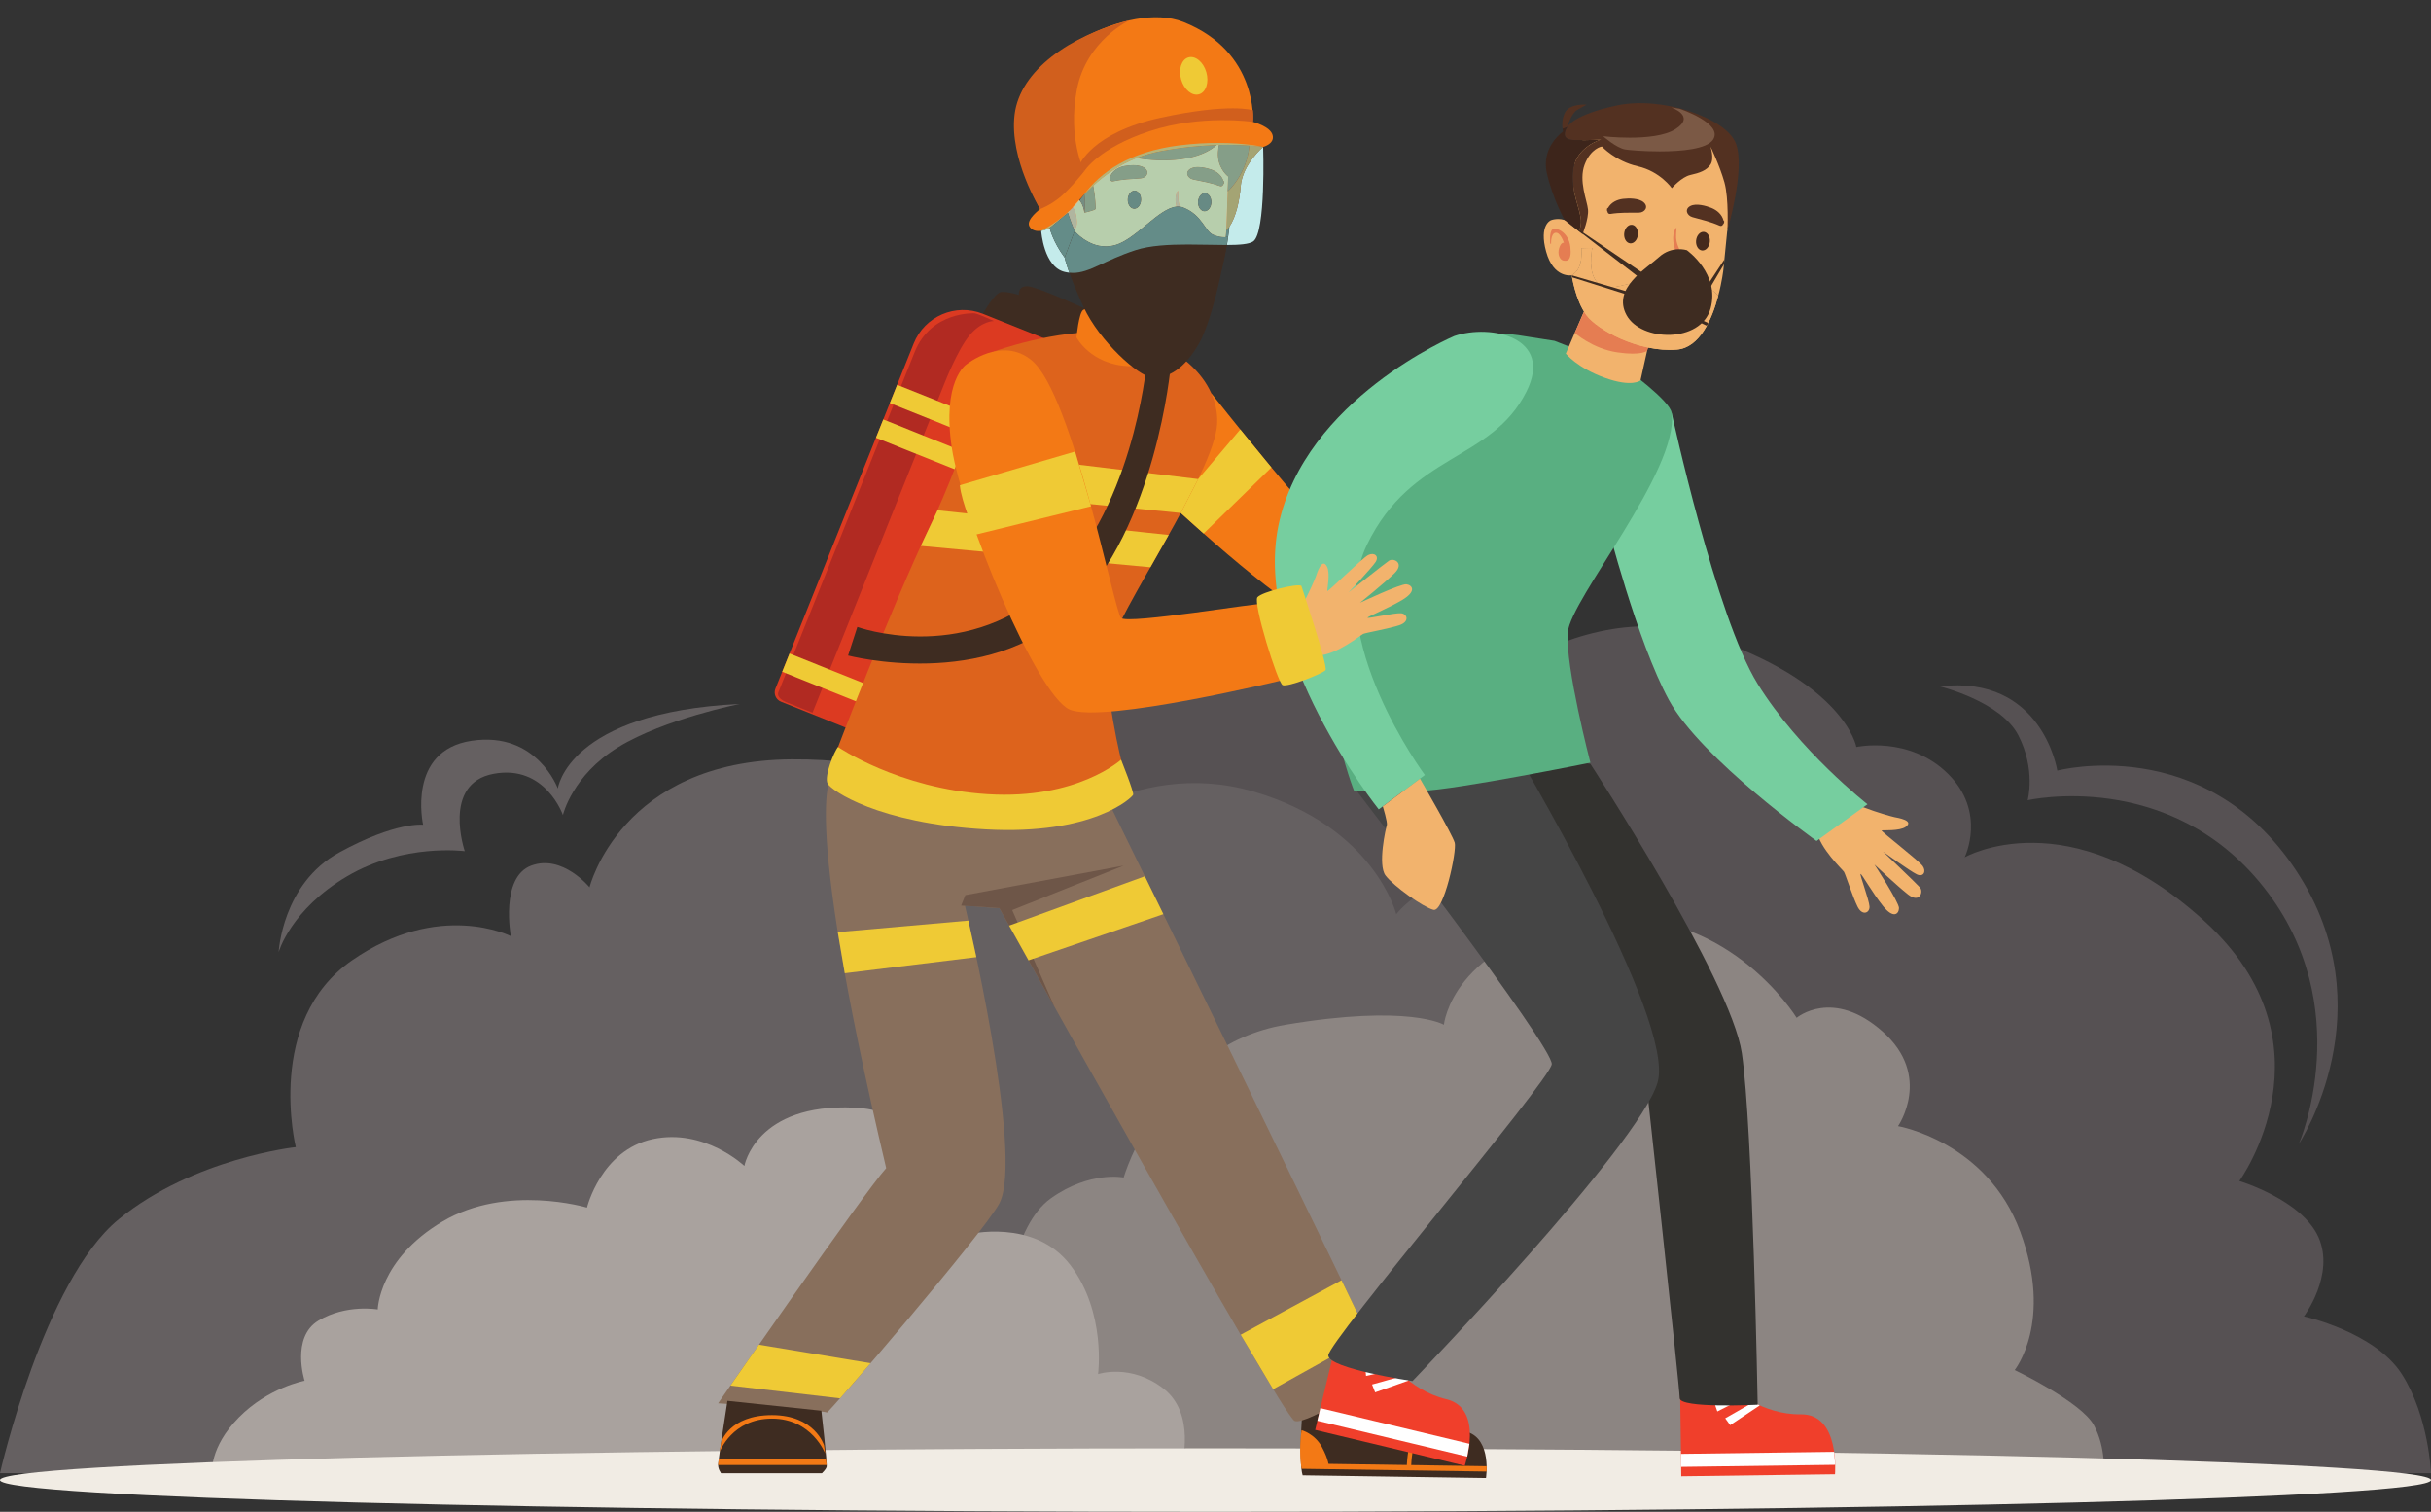 <?xml version="1.0" encoding="UTF-8"?><svg xmlns="http://www.w3.org/2000/svg" xmlns:xlink="http://www.w3.org/1999/xlink" height="1028.3" preserveAspectRatio="xMidYMid meet" version="1.0" viewBox="173.3 480.0 1653.4 1028.3" width="1653.4" zoomAndPan="magnify"><rect x="173.3" y="480.0" width="1653.4" height="1028.3" fill="#333333" stroke="none"/><g><g><path d="M 810.039 992.215 C 810.039 992.215 883.227 904.395 993.324 902.281 C 1103.426 900.172 1139.105 980.727 1139.105 980.727 C 1139.105 980.727 1235.641 880.598 1331.973 912.152 C 1428.305 943.707 1435.859 988.098 1435.859 988.098 C 1435.859 988.098 1471.754 980.191 1498.203 1006.344 C 1524.648 1032.496 1509.531 1063.105 1509.531 1063.105 C 1509.531 1063.105 1580.18 1022.574 1672.266 1106.172 C 1764.348 1189.773 1696.348 1283.285 1696.348 1283.285 C 1696.348 1283.285 1738.855 1296.035 1750.184 1321.543 C 1761.523 1347.043 1740.266 1375.371 1740.266 1375.371 C 1740.266 1375.371 1788.434 1385.871 1806.855 1414.621 C 1825.27 1443.383 1826.691 1482.004 1826.691 1482.004 L 1429.996 1482.004 L 810.039 992.215" fill="#565153"/></g><g><path d="M 317.492 1482 L 173.301 1482 C 173.301 1482 203.055 1350.898 254.059 1309.301 C 305.062 1267.699 374.484 1260.23 374.484 1260.23 C 374.484 1260.23 353.234 1174.371 412.738 1133.191 C 472.246 1092.02 520.734 1116.73 520.734 1116.73 C 520.734 1116.73 513.332 1076.672 534.586 1068.762 C 555.836 1060.852 574.254 1083.52 574.254 1083.52 C 574.254 1083.52 595.508 997.309 711.684 996.488 C 827.859 995.672 877.555 1054.262 877.555 1054.262 C 877.555 1054.262 942.906 994.238 1025.648 1018.34 C 1108.379 1042.43 1122.941 1101.828 1122.941 1101.828 C 1122.941 1101.828 1152.461 1062.191 1208.98 1083.52 C 1265.5 1104.84 1275.398 1172.07 1275.398 1172.07 L 985.195 1394.609 L 317.492 1482" fill="#656061"/></g><g><path d="M 857.23 1369.699 C 857.23 1369.699 861.566 1313.969 888.016 1295.078 C 914.465 1276.191 937.539 1280.91 937.539 1280.91 C 937.539 1280.91 963.539 1191.18 1047.629 1177.012 C 1131.719 1162.84 1155.328 1177.012 1155.328 1177.012 C 1155.328 1177.012 1161 1120.34 1253.57 1106.172 C 1346.129 1092 1395.25 1172.289 1395.25 1172.289 C 1395.25 1172.289 1419.809 1151.512 1453.82 1181.73 C 1487.82 1211.961 1464.211 1245.961 1464.211 1245.961 C 1464.211 1245.961 1524.66 1256.352 1547.328 1317.75 C 1570 1379.148 1543.551 1411.859 1543.551 1411.859 C 1543.551 1411.859 1588.891 1433.559 1597.391 1449.328 C 1605.891 1465.109 1604 1482 1604 1482 L 876.68 1482 L 857.23 1369.699" fill="#8c8582"/></g><g><path d="M 976.965 1476.449 C 976.965 1476.449 986.91 1441.629 964.539 1424.398 C 942.172 1407.172 920.129 1414.621 920.129 1414.621 C 920.129 1414.621 925.797 1372.539 901.238 1340.422 C 876.68 1308.309 831.34 1319.641 831.34 1319.641 C 831.34 1319.641 821.895 1236.52 754.516 1233.371 C 687.137 1230.219 679.578 1273.039 679.578 1273.039 C 679.578 1273.039 652.5 1247.219 617.234 1254.781 C 581.973 1262.34 572.527 1301.379 572.527 1301.379 C 572.527 1301.379 517.742 1285.012 474.289 1310.828 C 430.84 1336.641 430.211 1370.648 430.211 1370.648 C 430.211 1370.648 408.801 1366.871 389.91 1378.211 C 371.02 1389.539 380.465 1419.141 380.465 1419.141 C 380.465 1419.141 355.902 1423.68 335.754 1444.078 C 315.602 1464.48 317.492 1482 317.492 1482 L 976.965 1476.449" fill="#a9a29e"/></g><g><path d="M 841.824 693.449 C 841.824 693.449 849.758 678.871 854.48 678.57 C 859.203 678.27 866.289 680.641 866.289 680.641 C 866.289 680.641 865.344 674.262 872.43 674.73 C 879.516 675.211 913.281 690.852 913.281 690.852 L 906.707 715.82 L 867.941 715.82 L 841.824 693.449" fill="#3e2c21"/></g><g><path d="M 883.953 710.328 L 841.824 693.449 C 823.262 686.02 802.184 695.039 794.75 713.602 L 700.688 948.41 C 699.289 951.898 700.988 955.859 704.477 957.262 L 801.191 996 C 804.68 997.398 808.645 995.699 810.043 992.211 L 864.152 857.129 L 904.102 757.41 C 911.539 738.84 902.52 717.77 883.953 710.328" fill="#dc3a21"/></g><g><path d="M 836.148 693.078 C 836.148 693.078 806.578 691.539 795.43 719.371 C 784.281 747.199 702.605 951.09 702.605 951.09 C 702.605 951.09 700.906 954.738 708.371 957.73 C 715.832 960.719 725.914 964.762 725.914 964.762 L 815.684 740.672 C 815.684 740.672 824.559 717.93 832.711 708.09 C 840.867 698.25 849.258 698.34 849.258 698.34 C 849.258 698.34 839.719 693.809 836.148 693.078" fill="#b12a22"/></g><g><path d="M 783.48 741.73 L 892.836 785.531 L 887.855 797.961 L 778.504 754.16 L 783.48 741.73" fill="#efca35"/></g><g><path d="M 774.039 765.301 L 883.391 809.109 L 878.414 821.531 L 769.062 777.73 L 774.039 765.301" fill="#efca35"/></g><g><path d="M 710.27 924.488 L 819.621 968.301 L 814.645 980.719 L 705.293 936.922 L 710.27 924.488" fill="#efca35"/></g><g><path d="M 1826.691 1486.703 C 1826.691 1498.633 1456.57 1508.293 999.996 1508.293 C 543.426 1508.293 173.301 1498.633 173.301 1486.703 C 173.301 1474.781 543.426 1465.113 999.996 1465.113 C 1456.57 1465.113 1826.691 1474.781 1826.691 1486.703" fill="#f1ece4"/></g><g><path d="M 1059.27 1483.449 L 1183.961 1485.289 C 1183.961 1485.289 1188.129 1459.129 1171.199 1453.922 C 1154.27 1448.711 1123.121 1440.738 1121.301 1436.23 C 1119.48 1431.711 1111.719 1415.379 1111.031 1414.66 C 1110.328 1413.941 1092.75 1424.898 1091.07 1426.77 C 1089.391 1428.629 1088.199 1429.93 1088.199 1429.93 C 1088.199 1429.93 1085.852 1428.34 1083.5 1427.359 C 1081.148 1426.379 1063.25 1423.289 1061.059 1427.738 C 1058.871 1432.199 1056.309 1474.199 1059.27 1483.449" fill="#3e2c21"/></g><g><path d="M 1058.461 1479.02 L 1184.391 1480.879 L 1184.441 1477.262 L 1058.16 1475.398 L 1058.461 1479.02" fill="#f37915"/></g><g><path d="M 1058.488 1452.738 C 1058.488 1452.738 1067.43 1455.07 1072.328 1464.121 C 1077.238 1473.172 1077.02 1477.488 1077.02 1477.488 L 1058.309 1477.211 C 1058.309 1477.211 1056.551 1467.512 1058.488 1452.738" fill="#f37915"/></g><g><path d="M 1148.148 1447.129 C 1148.148 1447.129 1137.371 1452.801 1135.191 1461.738 C 1133.012 1470.68 1133.059 1478.309 1133.059 1478.309 L 1130.059 1478.27 C 1130.059 1478.27 1130.121 1468.922 1132.738 1459.859 C 1135.352 1450.801 1144.871 1446.23 1144.871 1446.23 L 1148.148 1447.129" fill="#f37915"/></g><g><path d="M 917.859 1006.34 C 917.859 1006.34 1117.922 1414.891 1116.031 1414.891 C 1114.141 1414.891 1062.699 1449.66 1053.879 1446.512 C 1045.059 1443.359 853 1097.648 853 1097.648 L 846.859 1097.328 L 837.887 1007.602 L 917.859 1006.34" fill="#886f5c"/></g><g><path d="M 739.809 1006.34 C 739.809 1006.34 715.562 1018.879 776.02 1274.551 C 761.367 1290.531 661.723 1434.469 661.723 1434.469 C 661.723 1434.469 735.176 1439.371 735.648 1440.789 C 736.121 1442.211 842.738 1318.059 853 1298.469 C 870.16 1265.73 829.562 1095.922 829.562 1095.922 L 846.859 1097.328 L 853 1009.488 L 739.809 1006.34" fill="#886f5c"/></g><g><path d="M 997.102 747.41 C 997.102 747.41 1070.5 840.41 1074.75 837.102 C 1079 833.801 1135.371 780.219 1135.371 780.219 C 1135.371 780.219 1177.461 805.461 1176.52 809.238 C 1175.57 813.012 1094.109 902.281 1074.75 902.281 C 1055.379 902.281 972.961 825.77 972.961 825.77 L 997.102 747.41" fill="#f37915"/></g><g><path d="M 849.285 719.109 C 849.285 719.109 890.781 703.762 928.566 705.961 C 966.348 708.172 1002.551 734.609 1001.141 767.988 C 999.723 801.359 932.344 897.559 927.621 922.109 C 922.898 946.672 936.684 1000.512 936.684 1000.512 C 936.684 1000.512 901.176 1034.988 826.551 1023.66 C 751.93 1012.32 741.066 993.898 741.066 993.898 C 741.066 993.898 779.324 893.059 805.301 839.102 C 831.273 785.148 849.285 719.109 849.285 719.109" fill="#dd631c"/></g><g><path d="M 1009.41 634.18 C 1009.41 634.18 1006.66 665.57 997.582 678.371 C 988.508 691.18 975.496 690.18 975.496 690.18 L 1005.41 630.77 L 1009.41 634.18" fill="#3e2c21"/></g><g><path d="M 1032.391 579.93 C 1032.391 579.93 1018.27 591.781 1017.129 606.738 C 1015.98 621.691 1010.762 640.59 999.57 640.09 C 988.387 639.59 1011.012 575.09 1011.012 575.09 L 1032.391 579.93" fill="#d15f1d"/></g><g><path d="M 963.879 677.422 L 967.668 713.309 C 967.668 713.309 963.328 725.16 943.957 724.738 C 924.582 724.309 915.137 712.238 915.137 712.238 L 918.922 665.941 L 963.879 677.422" fill="#f2b36d"/></g><g><path d="M 916.359 697.32 C 916.359 697.32 930.746 703.539 947.219 700.57 C 963.691 697.602 965.547 693.211 965.547 693.211 L 965.633 690.73 L 918.734 671.27 L 916.359 697.32" fill="#e57d52"/></g><g><path d="M 1008.262 610.238 L 1007.359 635.469 C 1007.359 635.469 1004.91 686.621 979.965 690.262 C 955.02 693.91 926.672 680.629 918.734 671.27 C 910.793 661.922 907.379 645.52 907.379 645.52 C 907.379 645.52 895.527 648.559 889.48 631 C 883.438 613.441 891.387 609.988 891.387 609.988 C 891.387 609.988 896.633 607.512 902.414 610.031 C 908.195 612.551 909.375 614.371 909.375 614.371 C 909.375 614.371 900.352 578.109 906.684 560.191 C 913.012 542.27 951.5 528.078 983.227 546.281 C 1014.961 564.488 1008.262 610.238 1008.262 610.238" fill="#f2b36d"/></g><g><path d="M 891.812 625.48 C 891.812 625.48 890.586 617.52 892.863 615.91 C 895.148 614.301 903.582 617.18 905.285 626.852 C 906.984 636.52 903.34 636.48 901.129 636.129 C 898.918 635.789 896.906 632.328 897.945 628.102 C 898.984 623.871 900.836 624.379 900.836 624.379 C 900.836 624.379 898.219 617.5 894.922 618.121 C 891.625 618.738 892.43 625.648 892.43 625.648 L 891.812 625.48" fill="#e57d52"/></g><g><path d="M 949.422 615.988 C 949.543 612.578 947.598 609.738 945.078 609.648 C 942.559 609.559 940.418 612.25 940.297 615.66 C 940.176 619.07 942.117 621.91 944.641 622.012 C 947.16 622.09 949.301 619.398 949.422 615.988" fill="#452a1d"/></g><g><path d="M 997.227 617.691 C 997.348 614.281 995.402 611.441 992.883 611.352 C 990.363 611.262 988.223 613.949 988.102 617.371 C 987.98 620.781 989.922 623.621 992.445 623.711 C 994.965 623.801 997.105 621.102 997.227 617.691" fill="#452a1d"/></g><g><path d="M 985.188 637.02 C 984.988 632.738 980.484 629.039 978.414 625.602 C 977.105 623.422 975.922 621.148 975.227 618.691 C 974.406 615.781 974.727 613.039 974.641 610.09 C 974.633 609.879 974.348 609.762 974.23 609.961 C 971.207 615.16 973.617 623.012 976.289 627.871 C 976.992 629.148 977.785 630.379 978.629 631.57 C 979.758 633.172 982.57 635.828 981.773 638.031 C 981.238 639.512 978.539 640.398 977.195 640.738 C 975.266 641.211 973.816 640.738 972.008 640.129 C 971.465 639.949 971.051 640.461 971.121 640.961 C 971.609 644.559 976.215 644.578 978.848 643.719 C 982.066 642.672 985.367 640.871 985.188 637.02" fill="#e57d52"/></g><g><path d="M 951.945 594.359 C 948.617 591.719 941.973 592.172 938.094 592.891 C 934.074 593.629 930.324 595.801 928.57 599.469 C 928.199 599.609 927.906 599.93 927.934 600.422 L 927.973 601.211 C 927.992 601.52 928.148 601.781 928.367 601.961 C 928.449 602.898 929.27 603.629 930.379 603.379 C 936.648 601.969 942.738 601.789 949.102 601.352 C 952.98 601.09 955.523 597.199 951.945 594.359" fill="#894e29"/></g><g><path d="M 984.777 602.102 C 991.023 603.379 997.035 604.379 1003.059 606.609 C 1004.121 607.012 1005.039 606.398 1005.238 605.469 C 1005.48 605.32 1005.672 605.102 1005.73 604.781 L 1005.879 604.012 C 1005.969 603.531 1005.719 603.172 1005.371 602.988 C 1004.129 599.109 1000.699 596.461 996.82 595.191 C 993.07 593.961 986.551 592.609 982.895 594.781 C 978.969 597.121 980.969 601.309 984.777 602.102" fill="#894e29"/></g><g><path d="M 975.496 659.609 L 985.312 659.25 L 987.672 651.422 L 951.379 650.129 C 951.379 650.129 952.25 669.391 970.07 670.031 C 976.426 670.25 980.789 667.961 983.789 664.922 L 985.191 660.531 L 975.496 659.609" fill="#fff"/></g><g><path d="M 987.672 651.422 L 985.312 659.25 L 975.496 659.609 L 985.191 660.531 L 983.789 664.922 C 989.199 659.441 990.137 651.512 990.137 651.512 L 987.672 651.422" fill="#e57d52"/></g><g><path d="M 903.828 589.238 C 907.75 602.129 912.867 609.988 910.785 624.73 C 910.785 624.73 918.316 623.051 918.527 622.16 C 918.734 621.281 917.746 604.172 914.234 597.82 C 910.727 591.469 910.348 589.578 908.945 584.02 C 907.543 578.461 909.73 571.949 909.73 571.949 C 909.73 571.949 899.91 576.34 903.828 589.238" fill="#894e29"/></g><g><path d="M 1023.262 573.602 C 1022.852 550.281 1016.289 539.551 1012.961 538.18 C 1009.629 536.82 986.496 531.898 967.957 533.02 C 949.414 534.141 943.879 534.828 943.879 534.828 L 959.723 529.531 C 959.723 529.531 938.723 524.691 916.73 532.801 C 908.762 535.738 902.887 538.488 898.578 540.91 C 898.293 541.121 886.48 550.051 893.781 556.141 C 901.176 562.301 917.32 563.262 917.32 563.262 C 917.32 563.262 913.773 576.711 935.207 584.859 C 942.262 586.98 950.742 588.621 960.625 588.969 C 994.027 590.172 1002.879 576.43 1002.879 576.43 C 1002.879 576.43 1000.469 583.988 1002.379 590.461 C 1004.281 596.941 1008.621 600.109 1008.621 600.109 L 1008.262 610.238 C 1008.262 610.238 1023.672 596.91 1023.262 573.602" fill="#894e29"/></g><g><path d="M 917.32 563.262 C 917.32 563.262 901.176 562.301 893.781 556.141 C 886.48 550.051 898.293 541.121 898.578 540.91 C 890.992 545.172 888.277 548.391 887.664 549.73 C 886.699 551.828 884.383 561.891 885.559 578.828 C 886.734 595.77 891.387 609.988 891.387 609.988 C 891.387 609.988 901.312 611.059 905.809 614.59 C 910.309 618.141 910.785 624.73 910.785 624.73 C 912.867 609.988 907.75 602.129 903.828 589.238 C 899.91 576.34 909.73 571.949 909.73 571.949 C 909.73 571.949 918.414 579.801 935.207 584.859 C 913.773 576.711 917.32 563.262 917.32 563.262" fill="#662f1b"/></g><g><path d="M 1032.391 579.93 C 1032.391 579.93 1003.051 575.27 962.777 582.82 C 922.508 590.371 905.121 620.699 894.168 630.148 C 883.211 639.59 875.273 638.102 873.285 633.629 C 871.297 629.148 880.742 622.191 880.742 622.191 C 880.742 622.191 859.363 583.41 865.328 551.59 C 871.297 519.77 940.562 480.02 978.152 494.941 C 1029.398 515.289 1025.43 562.898 1025.43 562.898 C 1025.43 562.898 1037.359 565.961 1038.852 571.949 C 1040.34 577.941 1032.391 579.93 1032.391 579.93" fill="#f37915"/></g><g><path d="M 941.402 493.852 C 941.402 493.852 912.141 507.531 905.723 540.91 C 899.305 574.289 910.73 596.5 910.73 596.5 C 910.73 596.5 901.875 607.648 894.914 613.609 C 887.953 619.578 880.742 622.191 880.742 622.191 C 880.742 622.191 859.695 588.32 863.34 558.02 C 866.988 527.719 901.465 504.059 941.402 493.852" fill="#d15f1d"/></g><g><path d="M 1025.43 562.898 C 1025.43 562.898 990.375 557.66 955.32 569.172 C 920.27 580.68 910.73 596.5 910.73 596.5 L 907.344 592.34 C 907.344 592.34 915.797 570.23 962.777 560.039 C 1009.762 549.852 1025.43 554.969 1025.43 554.969 C 1025.43 554.969 1025.922 559.301 1025.43 562.898" fill="#d15f1d"/></g><g><path d="M 993.77 529.129 C 995.754 536.059 993.523 542.781 988.789 544.141 C 984.059 545.488 978.609 540.98 976.621 534.051 C 974.637 527.121 976.867 520.398 981.602 519.039 C 986.336 517.691 991.781 522.199 993.77 529.129" fill="#efca35"/></g><g><path d="M 899.676 624.73 C 899.676 624.73 910.574 660.969 929.633 675.559 C 948.691 690.141 973.387 690.879 973.387 690.879 C 973.387 690.879 945.426 694.449 918.555 675.559 C 891.68 656.66 887.215 634.969 887.215 634.969 L 899.676 624.73" fill="#3e2c21"/></g><g><path d="M 905.434 709.48 C 905.434 709.48 915.07 728.02 940.996 729.07 C 966.922 730.129 971.625 719.719 971.625 719.719 C 971.625 719.719 973.375 699.359 971.633 698.102 C 969.895 696.828 958.512 699.48 957.641 701.371 C 956.77 703.27 954.574 714.359 954.574 714.359 C 954.574 714.359 955.156 700.281 948.031 699.488 C 940.902 698.699 915.137 687.16 909.91 690.879 C 907.043 692.93 905.434 709.48 905.434 709.48" fill="#f37915"/></g><g><path d="M 827.023 1095.922 L 829.859 1088.828 L 937.539 1068.762 L 861.738 1098.988 L 890.414 1164.711 L 853 1097.648 L 827.023 1095.922" fill="#6e5648"/></g><g><path d="M 867.504 791.309 L 988.227 805.852 L 976.379 828.91 L 838.34 815.309 L 867.504 791.309" fill="#efca35"/></g><g><path d="M 810.949 827.09 L 968.145 843.859 L 955.727 865.82 L 799.574 851.301 L 803.77 842.309 L 810.949 827.09" fill="#efca35"/></g><g><path d="M 743.285 988.09 C 743.285 988.09 784.359 1016.41 845.129 1020.191 C 905.895 1023.969 935.762 996.73 935.762 996.73 C 935.762 996.73 944.625 1018.711 943.996 1020.551 C 943.363 1022.398 916.805 1048.211 843.656 1044.121 C 770.508 1040.031 738.707 1017.672 736.188 1012.949 C 733.668 1008.23 740.625 990.949 743.285 988.09" fill="#efca35"/></g><g><path d="M 1129.16 781.961 C 1129.16 781.961 1171.352 812.98 1166.941 819.98 C 1162.531 826.98 1148.559 844.129 1144.371 842.801 C 1140.18 841.469 1105.691 811.129 1105.141 807.719 C 1104.602 804.309 1129.16 781.961 1129.16 781.961" fill="#efca35"/></g><g><path d="M 1016.84 772.078 L 988.227 805.852 L 976.379 828.91 L 991.941 842.871 L 1038.02 797.941 L 1016.84 772.078" fill="#efca35"/></g><g><path d="M 1039.191 1424.91 L 1104.02 1388.852 L 1085.719 1350.77 L 1017.121 1387.84 L 1039.191 1424.91" fill="#efca35"/></g><g><path d="M 731.938 1439.531 C 731.938 1439.531 736.062 1475.641 735.523 1477.672 C 734.98 1479.699 732.273 1482 732.273 1482 L 663.785 1482 C 663.785 1482 661.723 1479.57 661.723 1476.449 C 661.723 1473.34 668.059 1432.801 668.059 1432.801 L 731.938 1439.531" fill="#3e2c21"/></g><g><path d="M 732.273 1482 L 663.785 1482 C 663.785 1482 662.32 1468.191 669.984 1455.77 C 679.191 1440.84 716.023 1439.211 727.773 1456.73 C 735.941 1468.898 732.273 1482 732.273 1482" fill="#3e2c21"/></g><g><path d="M 661.723 1476.449 L 735.531 1476.449 L 735.07 1472.211 L 662.176 1472.211 L 661.723 1476.449" fill="#f37915"/></g><g><path d="M 663.785 1460.941 C 663.785 1460.941 669.234 1442.512 698.383 1442.512 C 727.531 1442.512 733.746 1463.039 733.746 1463.039 L 734.594 1468.73 C 734.594 1468.73 725.566 1444.898 698.383 1444.898 C 671.203 1444.898 662.836 1467.398 662.836 1467.398 L 663.785 1460.941" fill="#f37915"/></g><g><path d="M 670.082 1422.43 L 744.668 1431.109 L 765.434 1407.211 L 689.461 1394.609 L 670.082 1422.43" fill="#efca35"/></g><g><path d="M 743.098 1114 L 831.93 1106.172 L 837.348 1131.012 L 747.852 1141.969 L 743.098 1114" fill="#efca35"/></g><g><path d="M 859.645 1109.559 L 951.938 1076 L 964.539 1101.781 L 872.832 1133.191 L 859.645 1109.559" fill="#efca35"/></g><g><path d="M 1408.738 1035.102 L 1421.648 1033.441 C 1421.648 1033.441 1433.289 1026.18 1441.328 1029.32 C 1449.371 1032.469 1459.859 1035.422 1461.789 1035.809 C 1463.719 1036.211 1475.609 1038.031 1469.41 1042.43 C 1465.281 1045.359 1453.961 1044.551 1453.031 1044.852 C 1452.102 1045.148 1478.469 1065.422 1481.02 1069.102 C 1483.578 1072.781 1481.461 1076.828 1476.988 1074.711 C 1472.512 1072.59 1454.051 1059.289 1454.051 1059.289 C 1454.051 1059.289 1476.59 1080.789 1479.121 1083.629 C 1481.648 1086.469 1479 1094.629 1471.09 1088.441 C 1463.191 1082.238 1448.148 1068 1448.148 1068 C 1448.148 1068 1464.961 1093.77 1464.859 1097.66 C 1464.762 1101.551 1461.23 1105.27 1453.961 1096.23 C 1446.691 1087.191 1439.43 1074.109 1438.719 1074.441 C 1438.02 1074.762 1444.578 1092.219 1444.809 1096.57 C 1445.031 1100.922 1439.98 1103.191 1436.73 1096.77 C 1433.469 1090.34 1428.422 1074.48 1427.43 1072.961 C 1426.441 1071.441 1411.059 1057.109 1408.82 1045.031 C 1407.879 1039.961 1408.738 1035.102 1408.738 1035.102" fill="#f2b36d"/></g><g><path d="M 1310.25 760.828 C 1310.25 760.828 1340.359 899.461 1368.75 945.18 C 1397.129 990.91 1443.422 1027.031 1443.422 1027.031 L 1408.789 1052.012 C 1408.789 1052.012 1330.191 996.07 1308.461 956.289 C 1286.738 916.52 1265.98 834.828 1265.98 834.828 L 1310.25 760.828" fill="#76ce9f"/></g><g><path d="M 1081.578 1394.961 L 1067.789 1452.578 L 1169.512 1476.922 C 1169.512 1476.922 1183.059 1437.941 1156.98 1431.699 C 1130.91 1425.461 1116.34 1403.289 1116.34 1403.289 L 1081.578 1394.961" fill="#f03f2b"/></g><g><path d="M 1069.281 1446.359 L 1171.219 1470.762 L 1172.699 1462.02 L 1071.328 1437.762 L 1069.281 1446.359" fill="#fff"/></g><g><path d="M 1119.871 1407.859 L 1101.941 1410.57 L 1102.398 1415.871 L 1122.941 1411.27 L 1119.871 1407.859" fill="#fff"/></g><g><path d="M 1127.621 1415.809 L 1106.48 1421.691 L 1108.578 1427.039 L 1131.391 1418.98 L 1127.621 1415.809" fill="#fff"/></g><g><path d="M 1315.98 1424.871 L 1316.77 1484.109 L 1421.352 1482.73 C 1421.352 1482.73 1424.91 1441.609 1398.102 1441.969 C 1371.289 1442.32 1351.73 1424.398 1351.73 1424.398 L 1315.98 1424.871" fill="#f03f2b"/></g><g><path d="M 1316.68 1477.719 L 1421.488 1476.328 L 1420.781 1467.488 L 1316.559 1468.871 L 1316.68 1477.719" fill="#fff"/></g><g><path d="M 1356.27 1427.969 L 1339.551 1435 L 1341.309 1440.02 L 1360.078 1430.52 L 1356.27 1427.969" fill="#fff"/></g><g><path d="M 1365.73 1433.77 L 1346.68 1444.672 L 1350.031 1449.328 L 1370.16 1435.922 L 1365.73 1433.77" fill="#fff"/></g><g><path d="M 1254.969 999.578 C 1254.969 999.578 1350.512 1146.109 1357.969 1196.27 C 1365.43 1246.43 1368.75 1435.449 1368.75 1435.449 C 1368.75 1435.449 1315.711 1438.141 1315.711 1430.969 C 1315.711 1423.801 1291.672 1203.891 1291.672 1203.891 L 1181.449 988.422 L 1254.969 999.578" fill="#33322f"/></g><g><path d="M 1095.051 1016.641 C 1095.051 1016.641 1230.211 1192.5 1228.691 1203.891 C 1227.172 1215.27 1076.371 1392.93 1076.699 1401.949 C 1077.031 1410.969 1133.969 1419.352 1133.969 1419.352 C 1133.969 1419.352 1288.301 1259.141 1300.68 1216.199 C 1313.059 1173.262 1202.578 988.422 1202.578 988.422 L 1095.051 1016.641" fill="#454545"/></g><g><path d="M 1205.852 707.969 L 1230.551 711.828 L 1279.301 730.93 C 1279.301 730.93 1309.148 752.48 1310.25 760.828 C 1315.398 799.922 1241.398 887.371 1239.602 910.129 C 1237.801 932.898 1254.969 998.75 1254.969 998.75 C 1254.969 998.75 1164.25 1017.141 1139.629 1017.969 C 1115.012 1018.801 1094.289 1017.969 1094.289 1017.969 C 1094.289 1017.969 1067.078 949.859 1080.34 889.578 C 1089.828 846.441 1122.23 770.352 1151.43 730.469 C 1163.941 713.379 1184.93 704.711 1205.852 707.969" fill="#59af81"/></g><g><path d="M 1162.488 708.52 C 1162.488 708.52 1060.711 751.359 1042.828 837.301 C 1024.941 923.238 1111.02 1030.512 1111.02 1030.512 L 1142.379 1007.148 C 1142.379 1007.148 1072.73 912.969 1103.09 850.391 C 1133.449 787.809 1187.551 794.07 1211.5 746.309 C 1230.02 709.379 1187.262 700.191 1162.488 708.52" fill="#76ce9f"/></g><g><path d="M 1139.078 1009.641 C 1139.078 1009.641 1161.199 1047.68 1162.711 1053.23 C 1164.219 1058.77 1155.301 1100.602 1148.25 1098.828 C 1141.191 1097.051 1121.199 1082.77 1115.672 1075.52 C 1110.141 1068.27 1115.879 1043.039 1116.531 1041.289 C 1117.191 1039.551 1113.77 1028.461 1113.77 1028.461 L 1139.078 1009.641" fill="#f2b36d"/></g><g><path d="M 1297.109 702.578 L 1289.051 738.77 C 1289.051 738.77 1283.422 743.711 1264.699 736.949 C 1245.969 730.199 1238.25 720.531 1238.25 720.531 L 1257.09 676.691 L 1297.109 702.578" fill="#f2b36d"/></g><g><path d="M 1244.32 706.41 C 1244.32 706.41 1256.301 717.18 1273.309 719.68 C 1290.32 722.18 1293.559 718.5 1293.559 718.5 L 1294.461 716.121 L 1255.16 681.82 L 1244.32 706.41" fill="#e57d52"/></g><g><path d="M 1247.801 660.57 C 1249.641 655.309 1248.949 648.91 1248.949 648.91 L 1256.191 648.648 C 1256.191 648.648 1252.059 668.07 1261.801 673.891 C 1267.148 677.09 1273.891 674.879 1283.172 672.672 C 1290.762 670.859 1300.039 669.051 1311.648 670.199 C 1337.449 672.75 1341.879 681.359 1341.879 681.359 C 1344.539 671.441 1345.43 663.379 1345.43 663.379 L 1347.988 637.578 C 1347.988 637.578 1357.809 591.109 1326.461 570.391 C 1295.109 549.672 1254.738 561.73 1247.09 579.699 C 1239.441 597.66 1246.352 635.41 1246.352 635.41 C 1246.352 635.41 1245.262 633.469 1239.488 630.512 C 1233.73 627.559 1228.191 629.762 1228.191 629.762 C 1228.191 629.762 1219.809 632.789 1224.879 651.18 C 1229.941 669.57 1242.281 667.219 1242.281 667.219 C 1242.281 667.219 1245.949 665.84 1247.801 660.57" fill="#f2b36d"/></g><g><path d="M 1313.809 717.789 C 1329.48 716.5 1337.781 696.711 1341.879 681.359 C 1341.879 681.359 1337.449 672.75 1311.648 670.199 C 1285.828 667.641 1271.531 679.711 1261.801 673.891 C 1252.059 668.07 1256.191 648.648 1256.191 648.648 L 1248.949 648.91 C 1248.949 648.91 1249.641 655.309 1247.801 660.57 C 1245.949 665.84 1242.281 667.219 1242.281 667.219 C 1242.281 667.219 1244.73 684.25 1252.262 694.359 C 1259.801 704.461 1288 719.91 1313.809 717.789" fill="#f2b36d"/></g><g><path d="M 1313.809 717.789 C 1329.48 716.5 1337.781 696.711 1341.879 681.359 C 1341.879 681.359 1337.449 672.75 1311.648 670.199 C 1285.828 667.641 1271.531 679.711 1261.801 673.891 C 1252.059 668.07 1256.191 648.648 1256.191 648.648 L 1248.949 648.91 C 1248.949 648.91 1249.641 655.309 1247.801 660.57 C 1245.949 665.84 1242.281 667.219 1242.281 667.219 C 1242.281 667.219 1244.73 684.25 1252.262 694.359 C 1259.801 704.461 1288 719.91 1313.809 717.789" fill="#f2b36d"/></g><g><path d="M 1227.621 645.672 C 1227.621 645.672 1226.879 637.43 1229.32 635.93 C 1231.762 634.43 1240.23 637.93 1241.352 647.949 C 1242.469 657.969 1238.73 657.691 1236.488 657.191 C 1234.238 656.699 1232.398 653.031 1233.738 648.762 C 1235.078 644.48 1236.949 645.129 1236.949 645.129 C 1236.949 645.129 1234.711 637.898 1231.289 638.328 C 1227.871 638.75 1228.25 645.891 1228.25 645.891 L 1227.621 645.672" fill="#e57d52"/></g><g><path d="M 1287.301 639.66 C 1287.641 636.172 1285.828 633.141 1283.262 632.879 C 1280.68 632.629 1278.309 635.25 1277.961 638.738 C 1277.621 642.23 1279.43 645.27 1282.012 645.52 C 1284.578 645.781 1286.949 643.16 1287.301 639.66" fill="#452a1d"/></g><g><path d="M 1336.199 644.5 C 1336.539 641.012 1334.73 637.969 1332.16 637.719 C 1329.578 637.461 1327.211 640.09 1326.859 643.578 C 1326.52 647.07 1328.328 650.109 1330.898 650.359 C 1333.48 650.609 1335.852 647.988 1336.199 644.5" fill="#452a1d"/></g><g><path d="M 1322.609 663.539 C 1322.68 659.141 1318.301 655.059 1316.398 651.398 C 1315.199 649.078 1314.129 646.672 1313.578 644.102 C 1312.922 641.07 1313.43 638.281 1313.531 635.25 C 1313.539 635.039 1313.262 634.891 1313.121 635.09 C 1309.691 640.23 1311.648 648.43 1314.07 653.578 C 1314.711 654.941 1315.449 656.262 1316.23 657.531 C 1317.289 659.25 1320 662.148 1319.039 664.352 C 1318.398 665.828 1315.57 666.578 1314.172 666.828 C 1312.16 667.199 1310.711 666.609 1308.891 665.879 C 1308.34 665.66 1307.891 666.148 1307.93 666.672 C 1308.199 670.391 1312.922 670.711 1315.672 670 C 1319.039 669.129 1322.539 667.488 1322.609 663.539" fill="#e57d52"/></g><g><path d="M 1291.281 617.648 C 1288.039 614.73 1281.199 614.77 1277.18 615.25 C 1273.012 615.75 1269.031 617.73 1266.988 621.391 C 1266.602 621.5 1266.281 621.809 1266.27 622.32 L 1266.27 623.121 C 1266.262 623.449 1266.41 623.719 1266.621 623.922 C 1266.641 624.891 1267.441 625.691 1268.59 625.512 C 1275.109 624.469 1281.371 624.68 1287.922 624.641 C 1291.91 624.621 1294.77 620.801 1291.281 617.648" fill="#533121"/></g><g><path d="M 1324.441 627.711 C 1330.762 629.43 1336.859 630.84 1342.891 633.52 C 1343.961 634 1344.93 633.43 1345.211 632.488 C 1345.461 632.359 1345.672 632.129 1345.75 631.809 L 1345.949 631.031 C 1346.078 630.539 1345.852 630.16 1345.5 629.949 C 1344.469 625.898 1341.129 622.961 1337.238 621.398 C 1333.469 619.898 1326.871 618.102 1322.988 620.09 C 1318.809 622.23 1320.59 626.66 1324.441 627.711" fill="#533121"/></g><g><path d="M 1353.988 577.73 C 1347.488 560.199 1303.68 545.262 1273.262 551.68 C 1242.84 558.09 1239.27 566.379 1239.27 566.379 C 1239.27 566.379 1233.211 574.961 1243.641 575.262 C 1254.07 575.551 1262.238 574.891 1262.238 574.891 C 1262.238 574.891 1245.699 579.73 1243.328 594.809 C 1240.949 609.898 1248.93 623.059 1248.559 631.27 C 1248.461 633.512 1247.941 635.57 1247.238 637.379 L 1249.641 639.281 C 1249.641 639.281 1253.922 628.711 1253.352 622.559 C 1252.781 616.422 1246.828 603.059 1251.078 591.898 C 1255.32 580.73 1262.789 579.66 1262.789 579.66 C 1262.789 579.66 1271.922 589.641 1287.191 593.121 C 1302.461 596.59 1310.359 607.98 1310.359 607.98 C 1310.359 607.98 1316.91 600.379 1322.98 599.012 C 1329.059 597.648 1334.199 596 1336.781 591.738 C 1339.359 587.48 1336.559 579.441 1336.559 579.441 C 1336.559 579.441 1342.949 592.691 1346.109 603.949 C 1349.27 615.211 1348.172 636.59 1348.172 636.59 C 1348.172 636.59 1360.5 595.262 1353.988 577.73" fill="#533121"/></g><g><path d="M 1245.91 554.82 C 1249.871 552.512 1252.359 551.18 1252.359 551.18 C 1252.359 551.18 1240.859 550.238 1237.68 556.602 C 1235.531 560.898 1235.711 565.238 1236.051 567.609 C 1237.941 566.891 1239.27 566.379 1239.27 566.379 C 1239.27 566.379 1241.949 557.129 1245.91 554.82" fill="#533121"/></g><g><path d="M 1248.559 631.27 C 1248.93 623.059 1240.949 609.898 1243.328 594.809 C 1245.699 579.73 1262.238 574.891 1262.238 574.891 C 1262.238 574.891 1254.07 575.551 1243.641 575.262 C 1233.211 574.961 1239.27 566.379 1239.27 566.379 C 1239.27 566.379 1237.941 566.891 1236.051 567.609 C 1236.211 568.75 1236.41 569.441 1236.41 569.441 C 1236.41 569.441 1221.238 579.91 1225.359 597.801 C 1229.48 615.68 1237.512 629.691 1237.512 629.691 L 1247.238 637.379 C 1247.941 635.57 1248.461 633.512 1248.559 631.27" fill="#3d251b"/></g><g><path d="M 1302.141 582.98 C 1291.102 582.98 1281.238 582.109 1278.648 581.672 C 1272.57 580.621 1263.629 572.672 1263.629 572.672 C 1263.629 572.672 1271.77 573.648 1281.781 573.641 C 1292.559 573.641 1305.531 572.512 1312.859 567.82 C 1327.012 558.762 1309.898 553.09 1309.898 553.09 L 1315.699 554 C 1315.699 554 1345.789 564.012 1338.352 575.051 C 1334.09 581.398 1317.039 582.98 1302.141 582.98" fill="#7b5945"/></g><g><path d="M 1309.559 686.219 C 1302.25 685.5 1295.941 683 1292.82 681.578 C 1291.68 681.059 1291.23 679.672 1291.828 678.578 L 1291.84 678.559 C 1292.391 677.57 1293.602 677.16 1294.641 677.629 C 1297.48 678.93 1303.34 681.25 1309.98 681.91 C 1316.039 682.512 1320.23 681.191 1322.328 680.262 C 1323.27 679.828 1324.371 680.141 1324.969 680.988 C 1325.738 682.102 1325.328 683.648 1324.102 684.199 C 1321.43 685.379 1316.469 686.91 1309.559 686.219" fill="#e57d52"/></g><g><path d="M 1060.398 924.559 L 1060.5 911.551 C 1060.5 911.551 1054.879 899.039 1059.078 891.5 C 1063.281 883.961 1067.621 873.961 1068.27 872.102 C 1068.922 870.238 1072.34 858.699 1075.859 865.441 C 1078.199 869.93 1075.871 881.039 1076.039 882 C 1076.211 882.961 1099.852 859.57 1103.852 857.531 C 1107.84 855.5 1111.559 858.141 1108.859 862.289 C 1106.148 866.441 1090.488 882.941 1090.488 882.941 C 1090.488 882.941 1114.828 863.512 1117.988 861.379 C 1121.148 859.25 1128.871 862.98 1121.672 869.98 C 1114.461 876.98 1098.32 889.961 1098.32 889.961 C 1098.32 889.961 1126.121 876.781 1129.961 877.41 C 1133.809 878.031 1137.02 882.02 1127.078 888.012 C 1117.141 893.988 1103.199 899.43 1103.43 900.172 C 1103.66 900.91 1121.84 896.762 1126.18 897.121 C 1130.52 897.488 1132.078 902.801 1125.281 905.16 C 1118.48 907.52 1102.078 910.379 1100.441 911.16 C 1098.801 911.93 1082.531 925.23 1070.25 925.828 C 1065.102 926.078 1060.398 924.559 1060.398 924.559" fill="#f2b36d"/></g><g><path d="M 904.195 637.129 C 904.195 637.129 915.723 651.199 931.781 646.629 C 947.84 642.07 965.18 615.93 978.152 621.129 C 991.133 626.32 992.703 637.031 998.215 639.551 C 1003.719 642.07 1008.59 641.16 1008.59 641.16 C 1008.59 641.16 999.883 695.039 988.227 714.641 C 976.57 734.238 965.027 737.309 956.395 736.602 C 947.758 735.891 921.09 712.281 910.223 688.672 C 899.352 665.051 897.395 655.18 897.395 655.18 L 904.195 637.129" fill="#3e2c21"/></g><g><path d="M 969.523 729.148 C 969.523 729.148 959.758 838.539 902.16 894.578 C 844.562 950.629 750.105 925.859 750.105 925.859 L 756.402 906.422 C 756.402 906.422 826.871 932.031 885.234 881.359 C 943.598 830.691 952.992 728.66 952.992 728.66 L 969.523 729.148" fill="#3e2c21"/></g><g><path d="M 830.395 728.02 C 830.395 728.02 813.754 739.191 820.688 784.789 C 827.625 830.391 878.27 952.809 900.789 962.609 C 923.309 972.41 1047.629 942.148 1047.629 942.148 C 1047.629 942.148 1033.691 892.18 1032.77 890.75 C 1031.84 889.32 940.457 904.941 935.77 900.328 C 931.086 895.711 902.902 748.488 875.105 725.23 C 854.742 708.191 830.395 728.02 830.395 728.02" fill="#f37915"/></g><g><path d="M 826.125 810.039 L 904.48 787.109 L 915.355 824.34 L 836.73 843.672 C 836.73 843.672 827.07 821.141 826.125 810.039" fill="#efca35"/></g><g><path d="M 1058.379 878.43 C 1058.379 878.43 1076.75 933.34 1074.84 935.789 C 1072.93 938.23 1049.078 947.539 1045.66 946 C 1042.25 944.461 1025.309 889.941 1028.52 886.199 C 1031.73 882.461 1055.559 876.738 1058.379 878.43" fill="#efca35"/></g><g><path d="M 900.574 665.469 C 899.539 665.359 898.48 665.18 897.395 664.922 C 883.172 661.539 881.473 637.379 881.445 636.98 C 883.16 636.719 885.094 636.078 887.215 634.98 C 887.254 635.172 889.137 643.98 897.398 655.199 C 897.449 655.449 898.129 658.66 900.574 665.469 M 1007.77 646.629 C 1008.91 639.699 1009.379 634.488 1009.41 634.191 C 1013.988 627.512 1016.391 616.32 1017.129 606.738 C 1018.27 591.781 1032.391 579.93 1032.391 579.93 C 1032.391 579.93 1034.379 638.129 1025.648 644.191 C 1022.871 646.121 1016.27 646.602 1007.77 646.629" fill="#c4ebeb"/></g><g><path d="M 1007.648 646.629 C 1008.262 643.199 1008.59 641.16 1008.59 641.16 C 1008.59 641.16 1007.941 641.281 1006.852 641.309 C 1007.059 639.371 1007.199 637.82 1007.27 636.809 C 1008.031 636.039 1008.738 635.16 1009.41 634.191 C 1009.379 634.488 1008.91 639.699 1007.77 646.629 C 1007.73 646.629 1007.691 646.629 1007.648 646.629" fill="#648c88"/></g><g><path d="M 1007.27 636.809 C 1007.328 635.941 1007.359 635.469 1007.359 635.469 L 1008.262 610.238 C 1008.262 610.238 1021.309 598.961 1023.07 578.988 C 1029.039 579.398 1032.391 579.93 1032.391 579.93 C 1032.391 579.93 1018.27 591.781 1017.129 606.738 C 1016.391 616.32 1013.988 627.512 1009.41 634.191 C 1008.738 635.16 1008.031 636.039 1007.27 636.809" fill="#a4a474"/></g><g><path d="M 925.336 647.539 C 912.727 647.539 904.195 637.129 904.195 637.129 C 904.035 636.738 903.875 636.352 903.723 635.961 C 905.254 635.281 906.383 633.09 905.285 626.852 C 904.883 624.57 904.105 622.66 903.121 621.109 C 904.625 619.609 906.105 618 907.527 616.301 C 910.438 619.91 910.785 624.73 910.785 624.73 C 910.785 624.73 918.316 623.051 918.527 622.16 C 918.668 621.559 918.258 613.449 916.871 606.32 C 924.555 599.289 934.145 592.328 946.41 587.512 C 950.773 588.27 955.512 588.789 960.625 588.969 C 962.012 589.02 963.359 589.051 964.66 589.051 C 986.734 589.051 996.988 582.262 1000.891 578.641 C 1001.371 578.621 1001.852 578.609 1002.328 578.59 C 1001.762 581.309 1001.102 586.129 1002.379 590.461 C 1004.281 596.941 1008.621 600.109 1008.621 600.109 L 1008.262 610.238 L 1007.359 635.469 C 1007.359 635.469 1007.328 635.941 1007.27 636.809 C 1007.199 637.82 1007.059 639.371 1006.852 641.309 C 1006.691 641.32 1006.531 641.32 1006.352 641.32 C 1004.41 641.32 1001.422 641.012 998.215 639.551 C 992.703 637.031 991.133 626.32 978.152 621.129 C 977.398 620.828 976.629 620.629 975.844 620.531 C 975.609 619.93 975.402 619.309 975.227 618.691 C 974.406 615.781 974.727 613.039 974.641 610.09 C 974.637 609.961 974.52 609.859 974.402 609.859 C 974.34 609.859 974.273 609.891 974.23 609.961 C 972.488 612.961 972.551 616.828 973.426 620.512 C 961.137 621.762 945.957 642.602 931.781 646.629 C 929.539 647.27 927.383 647.539 925.336 647.539 M 992.762 611.352 C 990.293 611.352 988.223 614.012 988.102 617.371 C 987.98 620.781 989.922 623.621 992.445 623.711 C 992.484 623.711 992.527 623.711 992.566 623.711 C 995.031 623.711 997.105 621.051 997.227 617.691 C 997.348 614.281 995.402 611.441 992.883 611.352 C 992.844 611.352 992.801 611.352 992.762 611.352 M 944.957 609.641 C 942.488 609.641 940.414 612.309 940.297 615.66 C 940.176 619.07 942.117 621.91 944.641 622.012 C 944.68 622.012 944.719 622.012 944.762 622.012 C 947.227 622.012 949.301 619.34 949.422 615.988 C 949.543 612.578 947.598 609.738 945.078 609.648 C 945.039 609.641 944.996 609.641 944.957 609.641 M 988.078 593.629 C 986.141 593.629 984.305 593.949 982.895 594.781 C 978.969 597.121 980.969 601.309 984.777 602.102 C 991.023 603.379 997.035 604.379 1003.059 606.609 C 1003.281 606.699 1003.5 606.738 1003.711 606.738 C 1004.48 606.738 1005.078 606.199 1005.238 605.469 C 1005.48 605.32 1005.672 605.102 1005.73 604.781 L 1005.879 604.012 C 1005.969 603.531 1005.719 603.172 1005.371 602.988 C 1004.129 599.109 1000.699 596.461 996.82 595.191 C 994.52 594.43 991.168 593.629 988.078 593.629 M 943.98 592.34 C 941.832 592.34 939.719 592.59 938.094 592.891 C 934.074 593.629 930.324 595.801 928.57 599.469 C 928.199 599.609 927.906 599.93 927.934 600.422 L 927.973 601.211 C 927.992 601.52 928.148 601.781 928.367 601.961 C 928.438 602.77 929.062 603.43 929.949 603.43 C 930.086 603.43 930.23 603.41 930.379 603.379 C 936.648 601.969 942.738 601.789 949.102 601.352 C 952.98 601.09 955.523 597.199 951.945 594.359 C 950.012 592.82 946.961 592.34 943.98 592.34 M 898.965 625.32 C 899.469 624.77 899.98 624.199 900.508 623.602 C 900.719 624.078 900.836 624.379 900.836 624.379 C 900.836 624.379 900.766 624.359 900.645 624.359 C 900.406 624.359 899.973 624.441 899.488 624.891 L 898.965 625.32" fill="#b7ceac"/></g><g><path d="M 903.723 635.961 C 901.066 629.359 899.676 624.73 899.676 624.73 L 899.488 624.891 C 899.973 624.441 900.406 624.359 900.645 624.359 C 900.766 624.359 900.836 624.379 900.836 624.379 C 900.836 624.379 900.719 624.078 900.508 623.602 C 900.512 623.602 900.516 623.59 900.52 623.59 C 901.391 622.789 902.258 621.969 903.121 621.109 C 904.105 622.66 904.883 624.57 905.285 626.852 C 906.383 633.09 905.254 635.281 903.723 635.961" fill="#b0b59f"/></g><g><path d="M 944.762 622.012 C 944.719 622.012 944.68 622.012 944.641 622.012 C 942.117 621.91 940.176 619.07 940.297 615.66 C 940.414 612.309 942.488 609.641 944.957 609.641 C 944.996 609.641 945.039 609.641 945.078 609.648 C 947.598 609.738 949.543 612.578 949.422 615.988 C 949.301 619.34 947.227 622.012 944.762 622.012" fill="#678a84"/></g><g><path d="M 992.566 623.711 C 992.527 623.711 992.484 623.711 992.445 623.711 C 989.922 623.621 987.98 620.781 988.102 617.371 C 988.223 614.012 990.293 611.352 992.762 611.352 C 992.801 611.352 992.844 611.352 992.883 611.352 C 995.402 611.441 997.348 614.281 997.227 617.691 C 997.105 621.051 995.031 623.711 992.566 623.711" fill="#678a84"/></g><g><path d="M 975.844 620.531 C 975.422 620.469 974.992 620.449 974.559 620.449 C 974.184 620.449 973.809 620.469 973.426 620.512 C 972.551 616.828 972.488 612.961 974.23 609.961 C 974.273 609.891 974.34 609.859 974.402 609.859 C 974.52 609.859 974.637 609.961 974.641 610.09 C 974.727 613.039 974.406 615.781 975.227 618.691 C 975.402 619.309 975.609 619.93 975.844 620.531" fill="#b0b59f"/></g><g><path d="M 929.949 603.43 C 929.062 603.43 928.438 602.77 928.367 601.961 C 928.148 601.781 927.992 601.52 927.973 601.211 L 927.934 600.422 C 927.906 599.93 928.199 599.609 928.57 599.469 C 930.324 595.801 934.074 593.629 938.094 592.891 C 939.719 592.59 941.832 592.34 943.98 592.34 C 946.961 592.34 950.012 592.82 951.945 594.359 C 955.523 597.199 952.98 601.09 949.102 601.352 C 942.738 601.789 936.648 601.969 930.379 603.379 C 930.23 603.41 930.086 603.43 929.949 603.43" fill="#859e88"/></g><g><path d="M 1003.711 606.738 C 1003.5 606.738 1003.281 606.699 1003.059 606.609 C 997.035 604.379 991.023 603.379 984.777 602.102 C 980.969 601.309 978.969 597.121 982.895 594.781 C 984.305 593.949 986.141 593.629 988.078 593.629 C 991.168 593.629 994.52 594.43 996.82 595.191 C 1000.699 596.461 1004.129 599.109 1005.371 602.988 C 1005.719 603.172 1005.969 603.531 1005.879 604.012 L 1005.73 604.781 C 1005.672 605.102 1005.48 605.32 1005.238 605.469 C 1005.078 606.199 1004.48 606.738 1003.711 606.738" fill="#859e88"/></g><g><path d="M 910.785 624.73 C 911.117 622.371 911.27 620.191 911.266 618.129 C 911.266 616.051 911.109 614.09 910.836 612.219 C 912.711 610.281 914.715 608.301 916.871 606.32 C 918.258 613.449 918.668 621.559 918.527 622.16 C 918.316 623.051 910.785 624.73 910.785 624.73" fill="#859e88"/></g><g><path d="M 1008.262 610.238 L 1008.621 600.109 C 1008.621 600.109 1004.281 596.941 1002.379 590.461 C 1001.102 586.129 1001.762 581.309 1002.328 578.59 C 1004.539 578.539 1006.648 578.512 1008.648 578.512 C 1014.398 578.512 1019.27 578.719 1023.07 578.988 C 1021.309 598.961 1008.262 610.238 1008.262 610.238 M 964.66 589.051 C 963.359 589.051 962.012 589.02 960.625 588.969 C 955.512 588.789 950.773 588.27 946.41 587.512 C 951.406 585.539 956.844 583.941 962.777 582.82 C 977.156 580.129 990.133 578.988 1000.891 578.641 C 996.988 582.262 986.734 589.051 964.66 589.051" fill="#859e88"/></g><g><path d="M 910.785 624.73 C 910.785 624.73 910.438 619.91 907.527 616.301 C 908.453 615.199 909.355 614.051 910.219 612.859 C 910.422 612.641 910.629 612.43 910.836 612.219 C 911.109 614.09 911.266 616.051 911.266 618.129 C 911.27 620.191 911.117 622.371 910.785 624.73" fill="#758d82"/></g><g><path d="M 881.445 636.98 C 881.445 636.98 881.441 636.98 881.441 636.98 C 881.441 636.98 890.973 632.309 900.52 623.59 C 900.516 623.59 900.512 623.602 900.508 623.602 C 899.98 624.199 899.469 624.77 898.965 625.32 L 887.215 634.969 C 887.215 634.969 887.215 634.98 887.215 634.98 C 885.094 636.078 883.16 636.719 881.445 636.98 M 910.219 612.859 C 910.219 612.859 910.219 612.859 910.223 612.859 C 921.547 597.281 941.359 583.109 975.496 578.859 C 985.234 577.648 994.055 577.211 1001.68 577.211 C 1020.77 577.211 1032.391 579.93 1032.391 579.93 C 1032.391 579.93 1029.039 579.398 1023.07 578.988 C 1019.27 578.719 1014.398 578.512 1008.648 578.512 C 1006.648 578.512 1004.539 578.539 1002.328 578.59 C 1001.852 578.609 1001.371 578.621 1000.891 578.641 C 990.133 578.988 977.156 580.129 962.777 582.82 C 956.844 583.941 951.406 585.539 946.41 587.512 C 934.145 592.328 924.555 599.289 916.871 606.32 C 914.715 608.301 912.711 610.281 910.836 612.219 C 910.629 612.43 910.422 612.641 910.219 612.859" fill="#b5b378"/></g><g><path d="M 897.398 655.199 C 889.137 643.98 887.254 635.172 887.215 634.98 C 887.215 634.98 887.215 634.969 887.215 634.969 L 898.965 625.32 L 899.488 624.891 L 899.676 624.73 C 899.676 624.73 901.066 629.359 903.723 635.961 C 903.875 636.352 904.035 636.738 904.195 637.129 L 897.395 655.18 C 897.395 655.18 897.395 655.191 897.398 655.199" fill="#648c88"/></g><g><path d="M 903.039 665.602 C 902.227 665.602 901.406 665.559 900.574 665.469 C 898.129 658.66 897.449 655.449 897.398 655.199 C 897.395 655.191 897.395 655.18 897.395 655.18 L 904.195 637.129 C 904.195 637.129 912.727 647.539 925.336 647.539 C 927.383 647.539 929.539 647.27 931.781 646.629 C 945.957 642.602 961.137 621.762 973.426 620.512 C 973.809 620.469 974.184 620.449 974.559 620.449 C 974.992 620.449 975.422 620.469 975.844 620.531 C 976.629 620.629 977.398 620.828 978.152 621.129 C 991.133 626.32 992.703 637.031 998.215 639.551 C 1001.422 641.012 1004.41 641.32 1006.352 641.32 C 1006.531 641.32 1006.691 641.32 1006.852 641.309 C 1007.941 641.281 1008.59 641.16 1008.59 641.16 C 1008.59 641.16 1008.262 643.199 1007.648 646.629 C 1007.441 646.629 1007.23 646.629 1007.02 646.629 C 1003.238 646.629 999.098 646.551 994.762 646.461 C 990.426 646.379 985.895 646.301 981.328 646.301 C 968.484 646.301 955.383 646.961 945.633 650.129 C 924.23 657.102 914.52 665.602 903.039 665.602" fill="#648c88"/></g><g><path d="M 1320.578 650.172 C 1320.578 650.172 1310.398 646.871 1301.578 654.898 C 1292.77 662.93 1269.66 676.148 1279.559 694.328 C 1289.461 712.52 1330.078 713.461 1336.691 689.852 C 1343.301 666.23 1320.578 650.172 1320.578 650.172" fill="#3e2c21"/></g><g><path d="M 1237.512 629.691 L 1290.172 670.309 L 1292.852 667.18 Z M 1237.512 629.691" fill="#3e2c21"/></g><g><path d="M 1242.281 667.219 L 1286.352 680.16 L 1284.738 681.922 L 1242.512 668.578 L 1242.281 667.219" fill="#3e2c21"/></g><g><path d="M 1335.391 672.73 L 1346.121 656.43 L 1345.789 659.762 L 1336.102 676.148 L 1335.391 672.73" fill="#3e2c21"/></g><g><path d="M 1334.129 701.59 L 1328.82 698.98 L 1330.629 697.719 L 1335.148 699.648 L 1334.129 701.59" fill="#3e2c21"/></g><g><path d="M 676.43 958.809 C 676.43 958.809 625.422 968.891 593.938 988.09 C 562.449 1007.301 556.152 1034.379 556.152 1034.379 C 556.152 1034.379 544.188 999.711 508.926 1006.34 C 473.66 1012.969 489.402 1058.941 489.402 1058.941 C 489.402 1058.941 447.844 1053.391 409.43 1076 C 371.02 1098.609 362.832 1127.578 362.832 1127.578 C 362.832 1127.578 365.191 1081.141 403.922 1059.879 C 442.648 1038.629 461.066 1040.988 461.066 1040.988 C 461.066 1040.988 449.73 990.461 494.129 983.84 C 538.523 977.23 552.691 1016.328 552.691 1016.328 C 552.691 1016.328 559.305 964.48 676.43 958.809" fill="#656061"/></g><g><path d="M 1492.551 946.844 C 1492.551 946.844 1534.109 956.922 1546.074 980.219 C 1558.035 1003.516 1552.379 1024.297 1552.379 1024.297 C 1552.379 1024.297 1648.719 1002.258 1712.949 1083.496 C 1777.18 1164.727 1736.875 1257.926 1736.875 1257.926 C 1736.875 1257.926 1797.336 1166.617 1734.98 1072.156 C 1672.648 977.703 1572.527 1004.148 1572.527 1004.148 C 1572.527 1004.148 1562.445 938.66 1492.551 946.844" fill="#565153"/></g></g></svg>